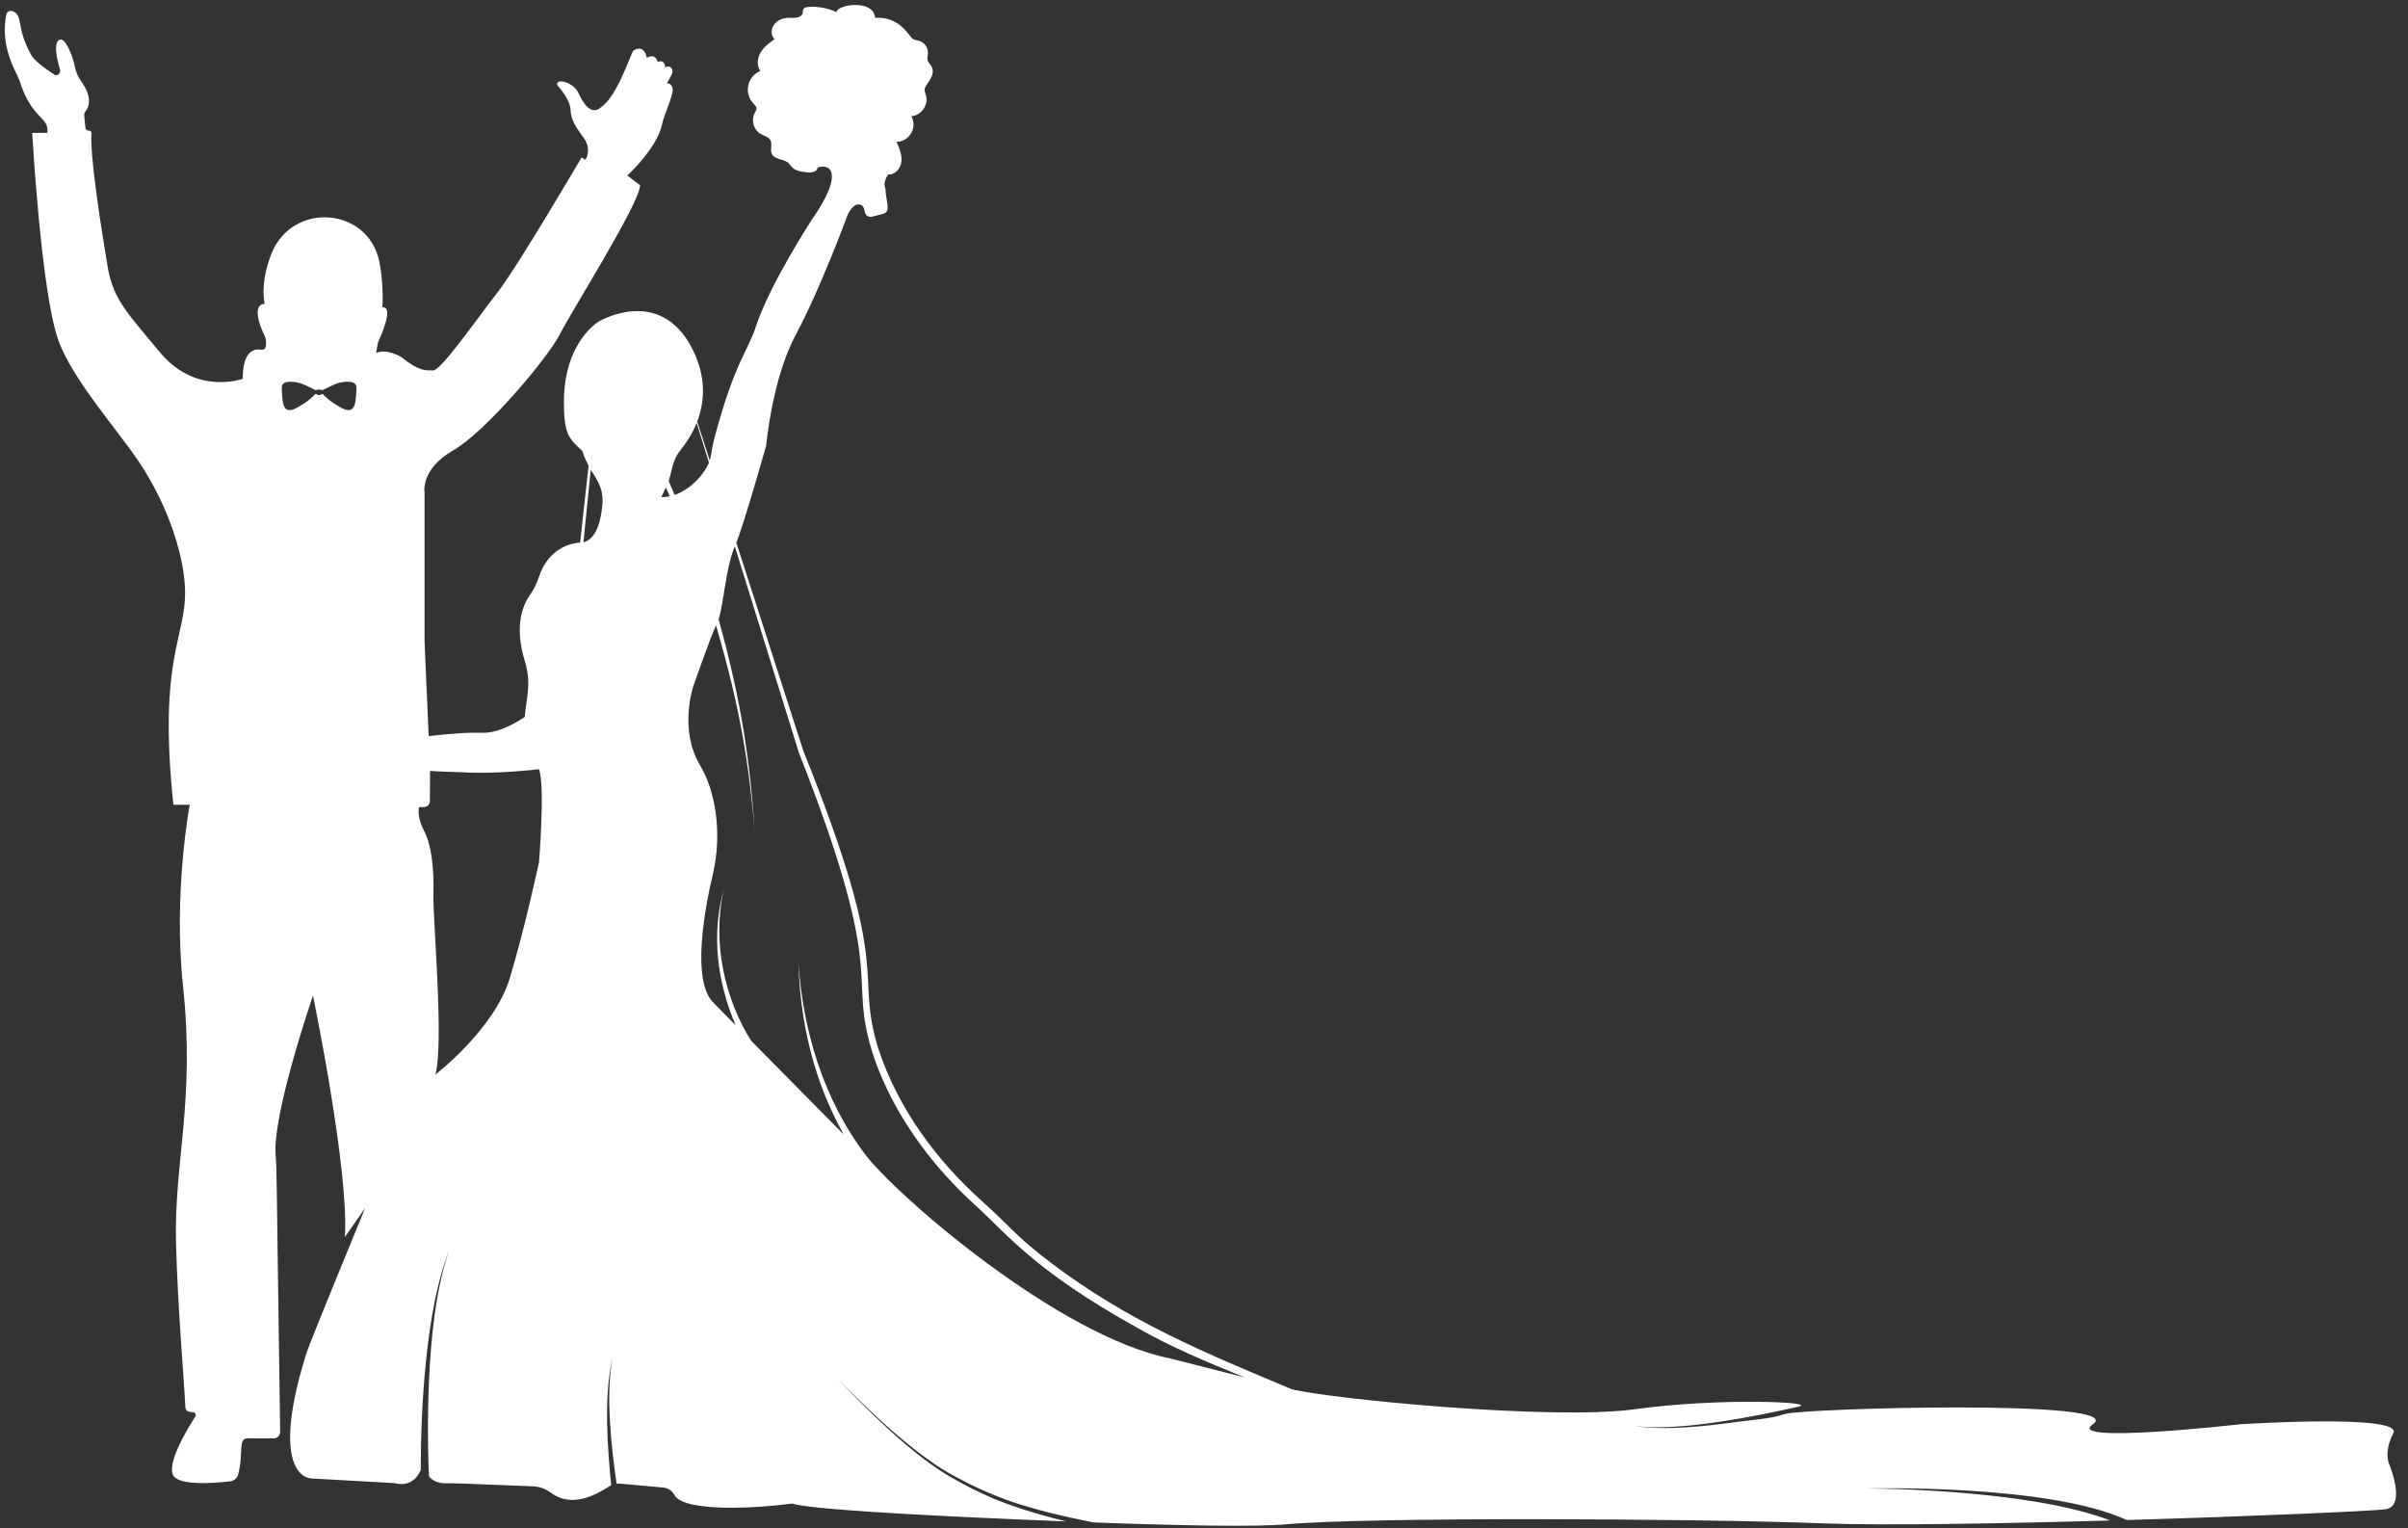 <?xml version="1.0" encoding="UTF-8" standalone="no"?><svg xmlns="http://www.w3.org/2000/svg" xmlns:xlink="http://www.w3.org/1999/xlink" fill="#000000" height="63.9" preserveAspectRatio="xMidYMid meet" version="1" viewBox="-0.2 18.0 100.7 63.9" width="100.7" zoomAndPan="magnify"><rect x="-0.2" y="18.0" width="100.7" height="63.9" fill="#333333" stroke="none"/><g id="change1_1"><path d="M 86.547 81.113 Z M 48.746 74.797 C 44.074 73.871 37.246 67.965 35.941 66.215 C 34.25 63.945 33.383 61.133 33.188 58.25 C 33.266 60.789 33.855 63.258 35.086 65.434 L 31.223 61.527 C 30.133 59.828 29.547 57.387 30.078 55.148 C 29.535 57.059 29.789 59.059 30.566 60.867 L 29.66 59.949 C 28.699 59.055 29.262 56.031 29.609 54.559 C 30.027 52.777 29.695 51.027 29.078 50 C 28.172 48.492 28.797 46.68 28.797 46.68 C 28.797 46.68 29.477 44.727 29.742 44.148 C 30.766 47.625 31.117 49.984 31.359 52.684 C 31.164 49.918 30.848 47.488 29.852 43.895 C 30.078 43.164 30.156 41.699 30.531 40.844 C 30.691 41.363 29.77 38.395 33.207 49.465 C 36.754 58.473 35.426 58.645 36.109 61.371 C 36.137 61.434 36.777 64.949 40.629 68.43 C 41.906 69.59 43.066 71.129 47.344 73.504 C 48.762 74.32 50.312 74.961 51.844 75.586 C 50.352 75.207 48.746 74.797 48.746 74.797 Z M 27.766 38.117 C 27.926 37.582 27.922 37.223 28.277 36.793 C 28.473 36.551 28.738 36.168 28.934 35.684 L 29.449 37.344 C 29.273 37.77 28.746 38.438 28.012 38.691 C 27.938 38.504 27.844 38.305 27.766 38.117 Z M 27.449 38.785 C 27.449 38.785 27.535 38.629 27.645 38.379 C 27.699 38.5 27.754 38.625 27.809 38.75 C 27.695 38.773 27.574 38.785 27.449 38.785 Z M 24.992 39.078 C 24.941 39.707 24.766 40.527 24.199 40.672 L 24.504 37.637 C 24.695 37.969 25.051 38.355 24.992 39.078 Z M 22.34 54.051 C 22.34 54.051 21.766 56.746 21.121 58.891 C 20.477 61.031 18.008 62.926 18.008 62.926 C 18.371 61.57 17.902 56.496 17.926 55.398 C 17.953 54.301 17.848 53.336 17.527 52.719 C 17.207 52.102 17.328 51.742 17.328 51.742 C 17.359 51.734 17.773 51.824 17.777 51.484 L 17.785 50.23 C 17.969 50.258 18.91 50.273 19.098 50.285 C 20.5 50.383 22.34 50.16 22.34 50.16 C 22.602 50.84 22.34 54.051 22.34 54.051 Z M 14.707 34.238 C 14.676 34.715 14.707 35.363 14.129 35.078 C 13.602 34.812 13.328 34.512 13.285 34.461 C 13.172 34.547 13.098 34.535 13 34.461 C 12.957 34.512 12.684 34.812 12.156 35.078 C 11.582 35.363 11.609 34.715 11.582 34.238 C 11.562 33.93 11.918 33.938 12.176 33.98 C 12.48 34.031 12.645 34.152 13.008 34.312 L 13.031 34.305 C 13.16 34.258 13.27 34.316 13.277 34.316 C 13.668 34.137 13.805 34.039 14.051 33.988 C 14.309 33.941 14.727 33.906 14.707 34.238 Z M 99.715 79.219 C 99.715 79.219 99.469 78.73 99.887 77.918 C 100.305 77.105 93.48 77.547 93.48 77.547 C 93.48 77.547 86.102 78.383 87.32 77.547 C 88.879 76.48 75.164 76.883 74.453 77.117 C 73.785 77.336 73.07 77.359 72.371 77.457 C 71.176 77.625 69.363 77.824 68.172 77.617 C 69.957 77.871 73.27 77.207 75.016 76.809 C 75.848 76.617 71.75 76.426 68.137 76.922 C 64.727 77.391 55.449 76.492 53.816 76.082 C 50.172 74.551 47.016 73.266 43.754 70.801 C 42.223 69.637 42.176 69.395 40.84 68.195 C 38.992 66.535 37.367 64.383 36.527 61.836 C 35.5 58.449 37.238 58.945 33.395 49.395 C 33.391 49.379 30.621 40.785 30.594 40.695 C 30.965 39.723 31.84 36.633 31.84 36.633 C 31.84 36.633 32.09 33.84 33.07 32.012 C 34.117 30.059 35.25 26.977 35.25 26.977 C 35.25 26.977 35.504 26.395 35.832 26.582 C 35.91 26.629 35.949 26.746 35.965 26.859 C 35.984 27.004 36.125 27.098 36.27 27.059 L 36.738 26.938 C 37.074 26.848 36.844 26.41 36.828 25.887 C 36.699 25.617 36.945 25.293 36.945 25.293 C 37.23 25.32 37.469 25.035 37.496 24.754 C 37.527 24.469 37.406 24.191 37.293 23.93 C 37.836 23.922 38.176 23.332 37.91 22.859 C 38.309 22.836 38.625 22.402 38.531 22.02 C 38.504 21.918 38.457 21.82 38.469 21.719 C 38.5 21.523 38.965 21.148 38.754 20.777 C 38.707 20.695 38.629 20.629 38.598 20.539 C 38.562 20.434 38.602 20.324 38.605 20.215 C 38.613 20 38.473 19.793 38.27 19.719 C 38.164 19.68 38.039 19.68 37.949 19.609 C 37.828 19.523 37.422 18.672 36.395 18.746 C 36.344 17.969 34.84 18.172 34.777 18.504 C 34.41 18.336 34.004 18.262 33.602 18.289 C 33.336 18.309 33.383 18.453 33.371 18.527 C 33.328 18.797 32.91 18.742 32.816 18.742 C 32.125 18.742 31.906 19.355 32.191 19.637 C 31.969 19.793 31.742 19.965 31.605 20.199 C 31.469 20.434 31.438 20.75 31.598 20.969 C 31.055 21.188 30.898 21.887 31.297 22.316 C 31.484 22.516 31.465 22.535 31.355 22.738 C 31.203 23.031 31.32 23.434 31.605 23.598 C 31.754 23.68 31.945 23.719 32.02 23.867 C 32.109 24.035 31.996 24.25 32.074 24.426 C 32.184 24.68 32.582 24.633 32.781 24.824 C 32.922 24.961 32.91 25.145 33.551 25.207 C 33.73 25.227 33.984 25.188 33.988 25.004 C 33.988 25.004 34.621 24.781 34.586 25.434 C 34.551 26.086 33.777 27.141 33.777 27.141 C 33.777 27.141 31.996 29.871 31.414 31.641 C 31.039 32.781 30.547 33.07 29.676 36.312 C 29.559 36.746 29.547 37.059 29.48 37.254 L 28.957 35.621 C 29.258 34.832 29.367 33.773 28.738 32.559 C 27.383 29.93 24.848 31.438 24.848 31.438 C 24.848 31.438 23.387 32.27 23.383 34.797 C 23.383 36.121 23.566 36.32 24.152 36.852 C 24.152 36.852 24.23 37.121 24.414 37.477 L 24.059 40.684 C 23.742 40.703 22.742 40.871 22.332 42.137 C 22.246 42.395 22.129 42.645 21.969 42.867 C 21.676 43.27 21.285 44.145 21.754 45.664 C 22.039 46.602 21.801 47.207 21.746 47.973 C 21.746 47.973 20.773 48.672 19.957 48.637 C 19.137 48.602 17.727 48.777 17.727 48.777 L 17.555 44.84 L 17.555 38.605 C 17.555 38.605 17.363 37.629 18.738 36.84 C 20.113 36.051 22.707 32.969 23.211 31.977 C 23.715 30.984 26.535 26.531 26.57 25.746 L 26.035 25.34 C 26.035 25.34 27.266 24.203 27.48 23.223 C 27.582 22.75 27.836 22.305 27.926 21.82 C 27.969 21.598 27.777 21.434 27.684 21.5 L 27.891 21.117 C 27.984 20.941 27.863 20.684 27.613 20.816 C 27.613 20.816 27.613 20.453 27.301 20.594 C 27.301 20.594 27.23 20.199 26.848 20.418 C 26.848 20.418 26.766 19.816 26.281 20.117 C 26.117 20.41 25.582 22.09 24.898 22.508 C 24.898 22.508 24.477 22.969 24 21.906 C 23.809 21.488 23.289 21.34 23.148 21.426 C 23.09 21.461 23.086 21.539 23.129 21.59 C 23.258 21.734 23.637 22.191 23.656 22.566 C 23.68 23.02 23.867 23.297 24.215 23.773 C 24.562 24.25 24.285 24.68 24.285 24.68 L 24.121 24.582 C 24.121 24.582 21.441 29.156 20.605 30.227 C 19.77 31.293 18.238 33.504 17.914 33.488 C 17.59 33.473 17.363 33.555 16.578 32.926 C 16.578 32.926 15.969 32.551 15.527 32.762 C 15.602 32.359 15.594 32.352 15.617 32.293 C 15.719 32.074 16.289 30.801 15.793 30.852 C 15.793 30.852 15.855 29.855 15.66 28.926 C 15.18 26.645 12.012 26.418 11.148 28.617 C 10.93 29.176 10.727 29.949 10.867 30.703 C 10.867 30.703 10.184 30.645 10.902 32.117 C 10.902 32.137 11.027 32.672 10.727 32.621 C 10.453 32.57 9.945 32.645 9.953 33.836 C 9.953 33.836 7.992 34.566 6.461 32.699 C 5.23 31.195 4.535 30.559 4.305 29.172 C 4.027 27.5 3.551 24.504 3.625 23.566 C 3.629 23.508 3.578 23.457 3.52 23.461 L 3.516 23.461 C 3.441 23.469 3.379 23.414 3.371 23.34 C 3.301 22.582 3.293 22.812 3.434 22.566 C 3.461 22.512 3.723 22.133 3.191 21.395 C 3.059 21.211 2.973 21.004 2.93 20.781 C 2.859 20.398 2.539 19.539 2.293 19.664 C 2.293 19.664 1.945 19.699 2.316 20.93 C 2.316 20.93 2.328 21.172 2.109 21.141 C 2.109 21.141 1.301 20.645 1.109 20.305 C 0.453 19.133 0.785 18.645 0.332 18.469 C 0.215 18.422 0.086 18.492 0.062 18.613 C -0.215 20.012 0.52 21.062 0.613 21.359 C 1.129 23.023 1.867 22.859 1.781 23.555 L 1.148 23.555 C 1.148 23.555 1.512 30.102 2.223 32.176 C 2.781 33.801 4.676 35.926 5.574 37.254 C 6.91 39.23 7.508 41.363 7.539 42.664 C 7.586 44.684 6.402 45.473 7.051 51.648 L 7.734 51.648 C 7.734 51.648 7.039 55.324 7.453 59.219 C 7.965 64.023 7.078 66.586 7.16 69.934 C 7.227 72.594 7.488 75.562 7.551 76.824 C 7.566 77.078 7.844 77.031 7.859 77.039 C 7.961 77.039 8.02 77.148 7.965 77.23 C 7.645 77.727 6.84 79.047 7.016 79.625 C 7.168 80.113 8.594 80.027 9.426 79.934 C 9.582 79.914 9.715 79.805 9.758 79.648 C 10.004 78.742 9.723 78.129 10.176 78.133 L 11.242 78.137 C 11.395 78.141 11.516 78.016 11.516 77.863 C 11.352 66.668 11.383 66.969 11.324 66.266 C 11.285 65.797 11.363 64.215 12.887 59.621 C 12.887 59.621 14.398 66.895 14.223 69.715 L 15.07 68.508 C 15.07 68.508 12.742 74.156 12.609 74.59 C 10.973 79.848 12.82 79.812 12.82 79.812 L 16.301 80.008 C 16.906 80.16 17.227 79.832 17.395 79.465 C 17.395 76.887 17.609 72.684 18.586 70.285 C 17.684 72.754 17.629 77.094 17.738 79.723 C 17.965 80.008 18.332 80.023 18.52 80.016 C 18.793 80.008 18.602 80.004 22.094 80.141 C 22.363 80.152 22.621 80.25 22.84 80.41 C 23.887 81.188 25.105 80.219 25.359 80.098 C 25.223 78.719 25.023 76.352 25.422 74.77 C 25.113 76.277 25.367 78.523 25.586 80.035 C 25.738 80.016 25.664 80.031 27.523 80.191 C 27.719 80.207 27.902 80.312 27.992 80.488 C 28.402 81.27 31.645 81.035 32.852 80.871 C 33.289 80.809 31.57 81.102 44.391 81.609 C 42.68 81.191 41.758 80.812 41.781 80.824 C 41.398 80.691 40.5 80.293 39.781 79.879 C 38.047 78.961 35.973 76.852 34.773 75.586 C 36.02 76.859 38.113 78.906 39.836 79.781 C 41.129 80.492 42.414 80.887 42.398 80.879 C 42.598 80.934 43.488 81.25 45.531 81.652 C 49.09 81.785 52.348 81.844 53.586 81.73 C 56.926 81.422 70.645 81.48 76.074 81.691 C 78.527 81.785 83.383 81.703 88.047 81.57 C 84.594 80.238 77.902 80.23 77.887 80.23 C 77.902 80.23 85.461 80.031 88.738 81.551 C 94.141 81.391 99.117 81.172 99.574 81.098 C 100.445 80.961 99.715 79.219 99.715 79.219" fill="#ffffff"/></g></svg>